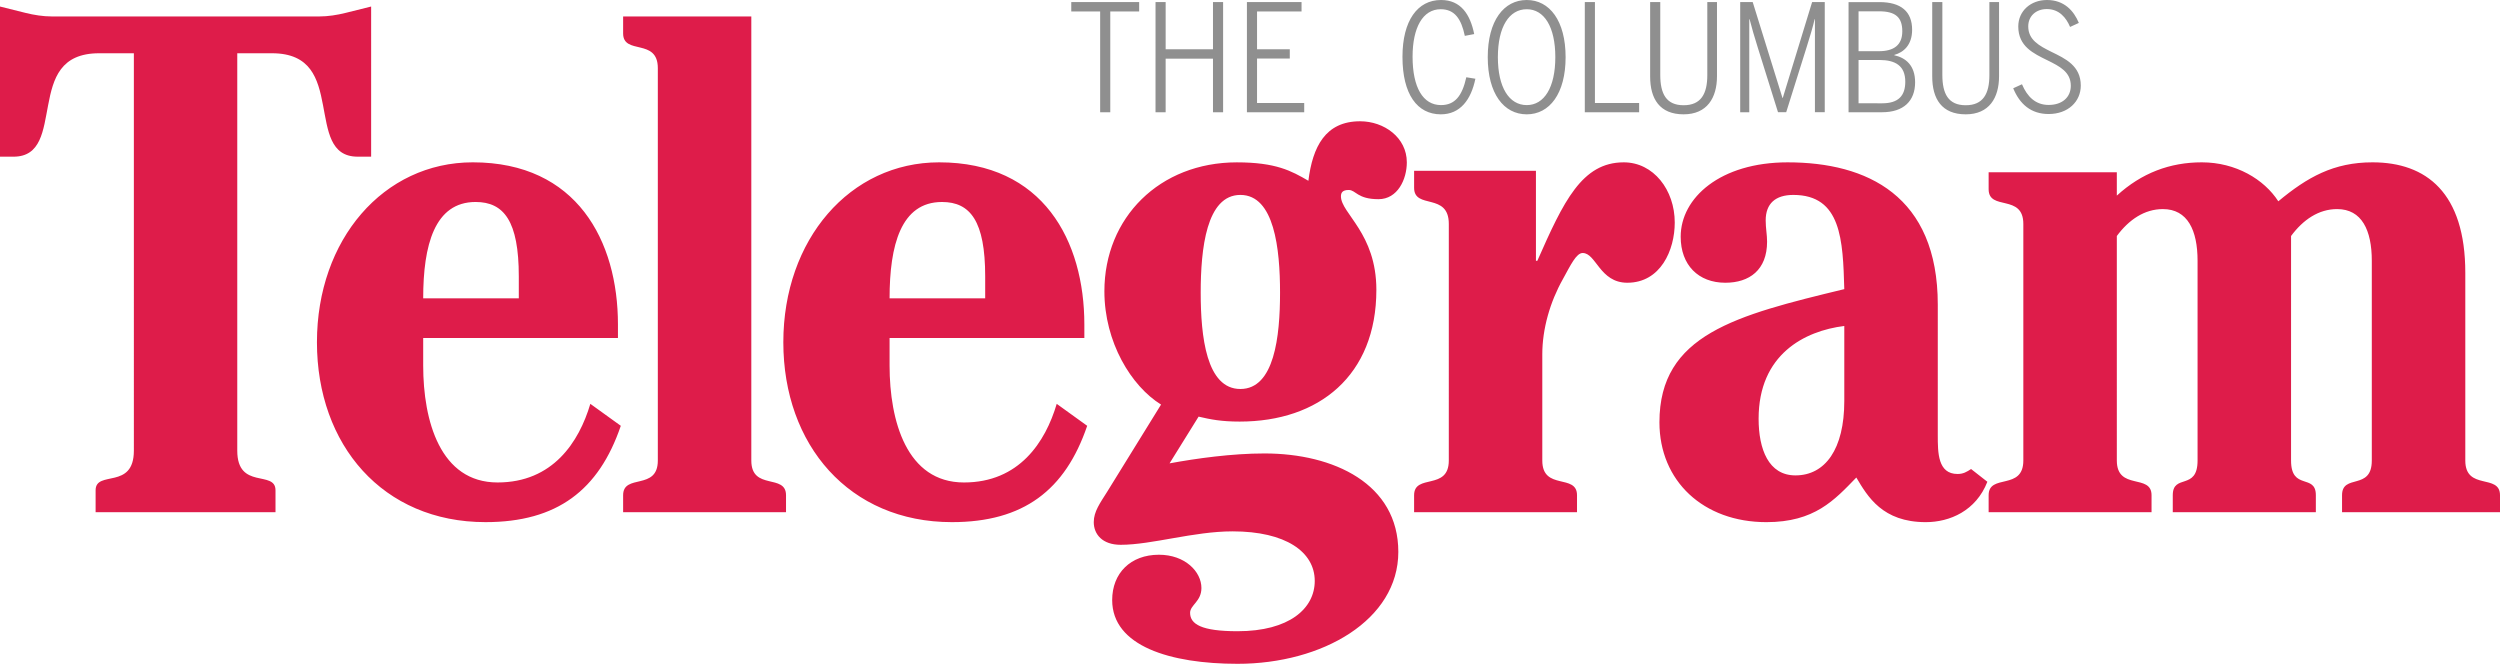 <?xml version="1.0" encoding="UTF-8" standalone="no"?>
<svg
   xmlns:dc="http://purl.org/dc/elements/1.1/"
   xmlns:cc="http://creativecommons.org/ns#"
   xmlns:rdf="http://www.w3.org/1999/02/22-rdf-syntax-ns#"
   xmlns:svg="http://www.w3.org/2000/svg"
   xmlns="http://www.w3.org/2000/svg"
   xmlns:sodipodi="http://sodipodi.sourceforge.net/DTD/sodipodi-0.dtd"
   xmlns:inkscape="http://www.inkscape.org/namespaces/inkscape"
   width="300pt"
   height="79.655pt"
   viewBox="0 0 300 79.655"
   version="1.2"
   id="svg19729"
   sodipodi:docname="Columbus Telegram, NE_CT (2021-03-19).svg"
   inkscape:version="1.0.2-2 (e86c870879, 2021-01-15)">
  <sodipodi:namedview
     pagecolor="#ffffff"
     bordercolor="#666666"
     borderopacity="1"
     objecttolerance="10"
     gridtolerance="10"
     guidetolerance="10"
     inkscape:pageopacity="0"
     inkscape:pageshadow="2"
     inkscape:window-width="1600"
     inkscape:window-height="837"
     id="namedview19731"
     showgrid="false"
     fit-margin-top="0"
     fit-margin-left="0"
     fit-margin-right="0"
     fit-margin-bottom="0"
     inkscape:zoom="1.7380464"
     inkscape:cx="285.58318"
     inkscape:cy="145.9912"
     inkscape:window-x="-8"
     inkscape:window-y="-8"
     inkscape:window-maximized="1"
     inkscape:current-layer="svg19729" />
  <defs
     id="defs3928" />
  <path
     style="fill:#8f8f8f;fill-opacity:1;fill-rule:nonzero;stroke:none;stroke-width:0.607"
     d="m 132.018,13.468 h 1.215 V 1.376 h 3.466 V 0.251 h -8.147 v 1.125 h 3.466 z m 6.645,0 h 1.215 V 7.039 h 5.68 v 6.429 h 1.215 V 0.251 h -1.215 v 5.661 h -5.68 v -5.661 h -1.215 z m 10.968,0 h 6.875 v -1.108 h -5.661 V 7.02 h 3.929 v -1.108 h -3.929 V 1.376 h 5.34 V 0.251 h -6.555 z m 23.271,0.251 c 2.323,0 3.627,-1.751 4.145,-4.27 l -1.089,-0.178 c -0.501,2.268 -1.393,3.34 -3.037,3.34 -2.161,0 -3.412,-2.109 -3.412,-5.805 0,-3.502 1.231,-5.699 3.376,-5.699 1.661,0 2.465,1.144 2.894,3.198 l 1.125,-0.216 C 176.423,1.715 175.296,10e-7 172.922,10e-7 c -2.823,0 -4.626,2.484 -4.626,6.823 0,4.484 1.767,6.897 4.607,6.897 m 10.308,0 c 2.733,0 4.662,-2.484 4.662,-6.861 0,-4.375 -1.929,-6.859 -4.662,-6.859 -2.752,0 -4.681,2.484 -4.681,6.859 0,4.377 1.929,6.861 4.681,6.861 m 0,-1.108 c -2.109,0 -3.466,-2.109 -3.466,-5.753 0,-3.644 1.357,-5.751 3.466,-5.751 2.09,0 3.428,2.107 3.428,5.751 0,3.644 -1.338,5.753 -3.428,5.753 m 6.966,0.856 h 6.52 v -1.108 h -5.305 V 0.251 h -1.215 z m 11.86,0.251 c 2.804,0 4.002,-1.967 4.002,-4.574 V 0.251 h -1.163 v 8.769 c 0,2.232 -0.75,3.609 -2.84,3.609 -2.09,0 -2.804,-1.376 -2.804,-3.644 V 0.251 h -1.215 v 8.93 c 0,2.679 1.144,4.539 4.019,4.539 m 6.788,-0.251 h 1.089 V 2.304 h 0.038 c 0.214,0.859 0.607,2.216 0.963,3.34 l 2.448,7.824 h 0.982 l 2.446,-7.789 c 0.375,-1.177 0.785,-2.553 0.966,-3.376 h 0.036 v 11.165 h 1.179 V 0.251 h -1.518 l -3.521,11.502 h -0.036 L 210.326,0.251 h -1.502 z m 13.003,0 h 4.019 c 2.591,0 3.967,-1.357 3.967,-3.59 0,-2.036 -1.127,-2.947 -2.501,-3.25 v -0.038 c 1.108,-0.304 2.142,-1.177 2.142,-3.018 0,-2.18 -1.321,-3.321 -3.929,-3.321 h -3.699 z m 1.198,-7.324 V 1.357 h 2.465 c 1.964,0 2.785,0.716 2.785,2.394 0,1.663 -1.018,2.394 -2.821,2.394 z m 0,6.251 V 7.198 h 2.501 c 1.929,0 3.108,0.698 3.108,2.61 0,1.677 -0.821,2.588 -2.769,2.588 z m 12.861,1.324 c 2.804,0 4,-1.967 4,-4.574 V 0.251 h -1.16 v 8.769 c 0,2.232 -0.75,3.609 -2.84,3.609 -2.09,0 -2.804,-1.376 -2.804,-3.644 V 0.251 h -1.215 v 8.93 c 0,2.679 1.144,4.539 4.019,4.539 m 9.948,-0.038 c 2.342,0 3.86,-1.499 3.86,-3.412 0,-2.375 -1.841,-3.231 -3.537,-4.055 -1.428,-0.714 -2.769,-1.409 -2.769,-3.053 0,-1.215 0.911,-2.074 2.232,-2.074 1.483,0 2.323,1.037 2.788,2.145 l 1.053,-0.482 C 248.855,1.286 247.692,0 245.64,0 c -1.964,0 -3.447,1.321 -3.447,3.179 0,2.394 1.822,3.234 3.499,4.057 1.447,0.714 2.804,1.393 2.804,3.053 0,1.376 -1.018,2.304 -2.662,2.304 -1.571,0 -2.572,-0.999 -3.196,-2.482 l -1.053,0.482 c 0.785,1.912 2.142,3.089 4.249,3.089"
     id="path5220" />
  <path
     style="fill:#de1c4a;fill-opacity:1;fill-rule:nonzero;stroke:none;stroke-width:0.607"
     d="m 16.064,54.073 c 0,4.759 -4.591,2.294 -4.591,4.759 v 2.633 h 21.587 v -2.633 c 0,-2.465 -4.588,0 -4.588,-4.759 V 6.391 h 4.164 c 4.676,0 5.525,3.06 6.121,6.206 0.595,3.058 0.849,6.204 4.164,6.204 h 1.616 V 0.783 L 41.475,1.547 C 40.455,1.803 39.352,1.974 38.332,1.974 H 6.204 c -1.02,0 -2.123,-0.171 -3.144,-0.427 L 0,0.783 v 18.019 h 1.616 c 3.314,0 3.568,-3.146 4.164,-6.204 C 6.375,9.452 7.224,6.391 11.898,6.391 h 4.166 z m 58.09,-13.514 v -1.616 c 0,-10.028 -4.928,-19.464 -17.421,-19.464 -10.709,0 -18.7,9.264 -18.7,21.589 0,12.323 7.905,21.587 20.228,21.587 8.584,0 13.599,-3.824 16.235,-11.559 l -3.656,-2.636 c -1.359,4.591 -4.503,9.435 -11.134,9.435 -6.883,0 -8.923,-7.395 -8.923,-14.024 v -3.314 z m -23.371,-4.762 c 0,-6.372 1.359,-11.559 6.289,-11.559 3.4,0 5.184,2.297 5.184,8.925 v 2.633 z M 90.158,1.974 H 74.775 v 2.038 c 0,2.636 4.164,0.51 4.164,4.166 v 47.084 c 0,3.654 -4.164,1.53 -4.164,4.164 v 2.04 h 19.547 v -2.04 c 0,-2.633 -4.164,-0.51 -4.164,-4.164 z m 39.964,38.586 v -1.616 c 0,-10.028 -4.93,-19.464 -17.423,-19.464 -10.709,0 -18.7,9.264 -18.7,21.589 0,12.323 7.905,21.587 20.228,21.587 8.586,0 13.599,-3.824 16.235,-11.559 l -3.656,-2.636 c -1.359,4.591 -4.503,9.435 -11.134,9.435 -6.883,0 -8.923,-7.395 -8.923,-14.024 v -3.314 z m -23.373,-4.762 c 0,-6.372 1.359,-11.559 6.289,-11.559 3.4,0 5.184,2.297 5.184,8.925 v 2.633 z m 26.118,23.203 c -0.852,1.359 -1.616,2.382 -1.616,3.656 0,1.445 1.02,2.719 3.229,2.719 3.741,0 8.754,-1.613 13.431,-1.613 6.372,0 9.858,2.463 9.858,5.948 0,3.314 -3.06,6.036 -9.264,6.036 -4.334,0 -5.694,-0.849 -5.694,-2.211 0,-0.935 1.359,-1.359 1.359,-2.975 0,-1.955 -1.955,-3.993 -5.098,-3.993 -3.4,0 -5.611,2.209 -5.611,5.44 0,5.523 6.97,7.649 15.044,7.649 10.199,0 19.293,-5.269 19.293,-13.431 0,-8.159 -7.734,-11.812 -16.062,-11.812 -3.91,0 -8.161,0.595 -11.39,1.189 l 3.485,-5.608 c 1.445,0.339 2.719,0.595 4.93,0.595 9.518,0 16.403,-5.525 16.403,-15.81 0,-6.797 -4.251,-9.177 -4.251,-11.217 0,-0.425 0.171,-0.766 0.935,-0.766 0.852,0 1.02,1.106 3.571,1.106 2.294,0 3.4,-2.38 3.4,-4.42 0,-2.975 -2.719,-4.93 -5.609,-4.93 -4.166,0 -5.696,3.06 -6.204,7.141 -2.04,-1.191 -3.91,-2.211 -8.586,-2.211 -9.262,0 -15.893,6.631 -15.893,15.468 0,6.121 3.229,11.39 6.799,13.599 z m 20.738,-23.881 c 0,5.269 -0.681,11.559 -4.759,11.559 -4.081,0 -4.762,-6.289 -4.762,-11.559 0,-5.269 0.681,-11.729 4.762,-11.729 4.078,0 4.759,6.46 4.759,11.729 m 20.251,20.142 c 0,3.654 -4.164,1.53 -4.164,4.164 v 2.04 h 19.549 v -2.04 c 0,-2.633 -4.166,-0.51 -4.166,-4.164 v -12.747 c 0,-3.06 0.935,-6.289 2.465,-9.011 0.935,-1.699 1.616,-3.144 2.38,-3.144 1.616,0 2.04,3.568 5.355,3.568 3.995,0 5.694,-3.91 5.694,-7.224 0,-3.91 -2.548,-7.224 -6.119,-7.224 -5.015,0 -7.224,4.676 -10.37,11.815 h -0.168 V 20.5 h -14.619 v 2.04 c 0,2.633 4.164,0.51 4.164,4.334 z m 58.678,-18.697 c 0,-13.089 -8.498,-17.084 -18.019,-17.084 -8.073,0 -12.833,4.249 -12.833,8.925 0,3.4 2.126,5.523 5.355,5.523 2.89,0 5.013,-1.53 5.013,-4.928 0,-0.852 -0.168,-1.616 -0.168,-2.55 0,-2.04 1.189,-3.06 3.314,-3.06 5.779,0 5.95,5.44 6.119,11.305 -13.003,3.144 -22.183,5.438 -22.183,15.976 0,7.056 5.269,11.986 12.835,11.986 5.779,0 8.159,-2.636 10.792,-5.355 1.359,2.294 3.146,5.355 8.33,5.355 2.89,0 6.033,-1.359 7.395,-4.845 l -1.955,-1.53 c -0.51,0.339 -0.935,0.595 -1.616,0.595 -2.38,0 -2.38,-2.55 -2.38,-4.676 z m -11.219,11.559 c 0,5.779 -2.294,8.923 -5.862,8.923 -3.231,0 -4.42,-3.144 -4.42,-6.797 0,-7.734 5.523,-10.541 10.282,-11.134 z M 238.636,20.671 v 2.04 c 0,2.633 4.164,0.51 4.164,4.164 v 28.386 c 0,3.654 -4.164,1.53 -4.164,4.164 v 2.04 h 19.549 v -2.04 c 0,-2.633 -4.166,-0.51 -4.166,-4.164 V 28.32 c 1.445,-1.955 3.317,-3.229 5.525,-3.229 2.975,0 4.164,2.548 4.164,6.204 v 23.967 c 0,3.654 -2.975,1.53 -2.975,4.164 v 2.04 h 17.169 v -2.04 c 0,-2.633 -2.975,-0.51 -2.975,-4.164 V 28.32 c 1.445,-1.955 3.314,-3.229 5.525,-3.229 2.973,0 4.164,2.548 4.164,6.204 v 23.967 c 0,3.654 -3.571,1.53 -3.571,4.164 v 2.04 H 300 v -2.04 c 0,-2.633 -4.164,-0.51 -4.164,-4.164 V 32.74 c 0,-9.604 -4.674,-13.26 -11.134,-13.26 -4.674,0 -7.82,1.784 -11.305,4.676 -1.699,-2.636 -5.098,-4.676 -9.179,-4.676 -3.824,0 -7.224,1.276 -10.199,3.995 V 20.671 Z m 0,0"
     id="path5222" />
</svg>
